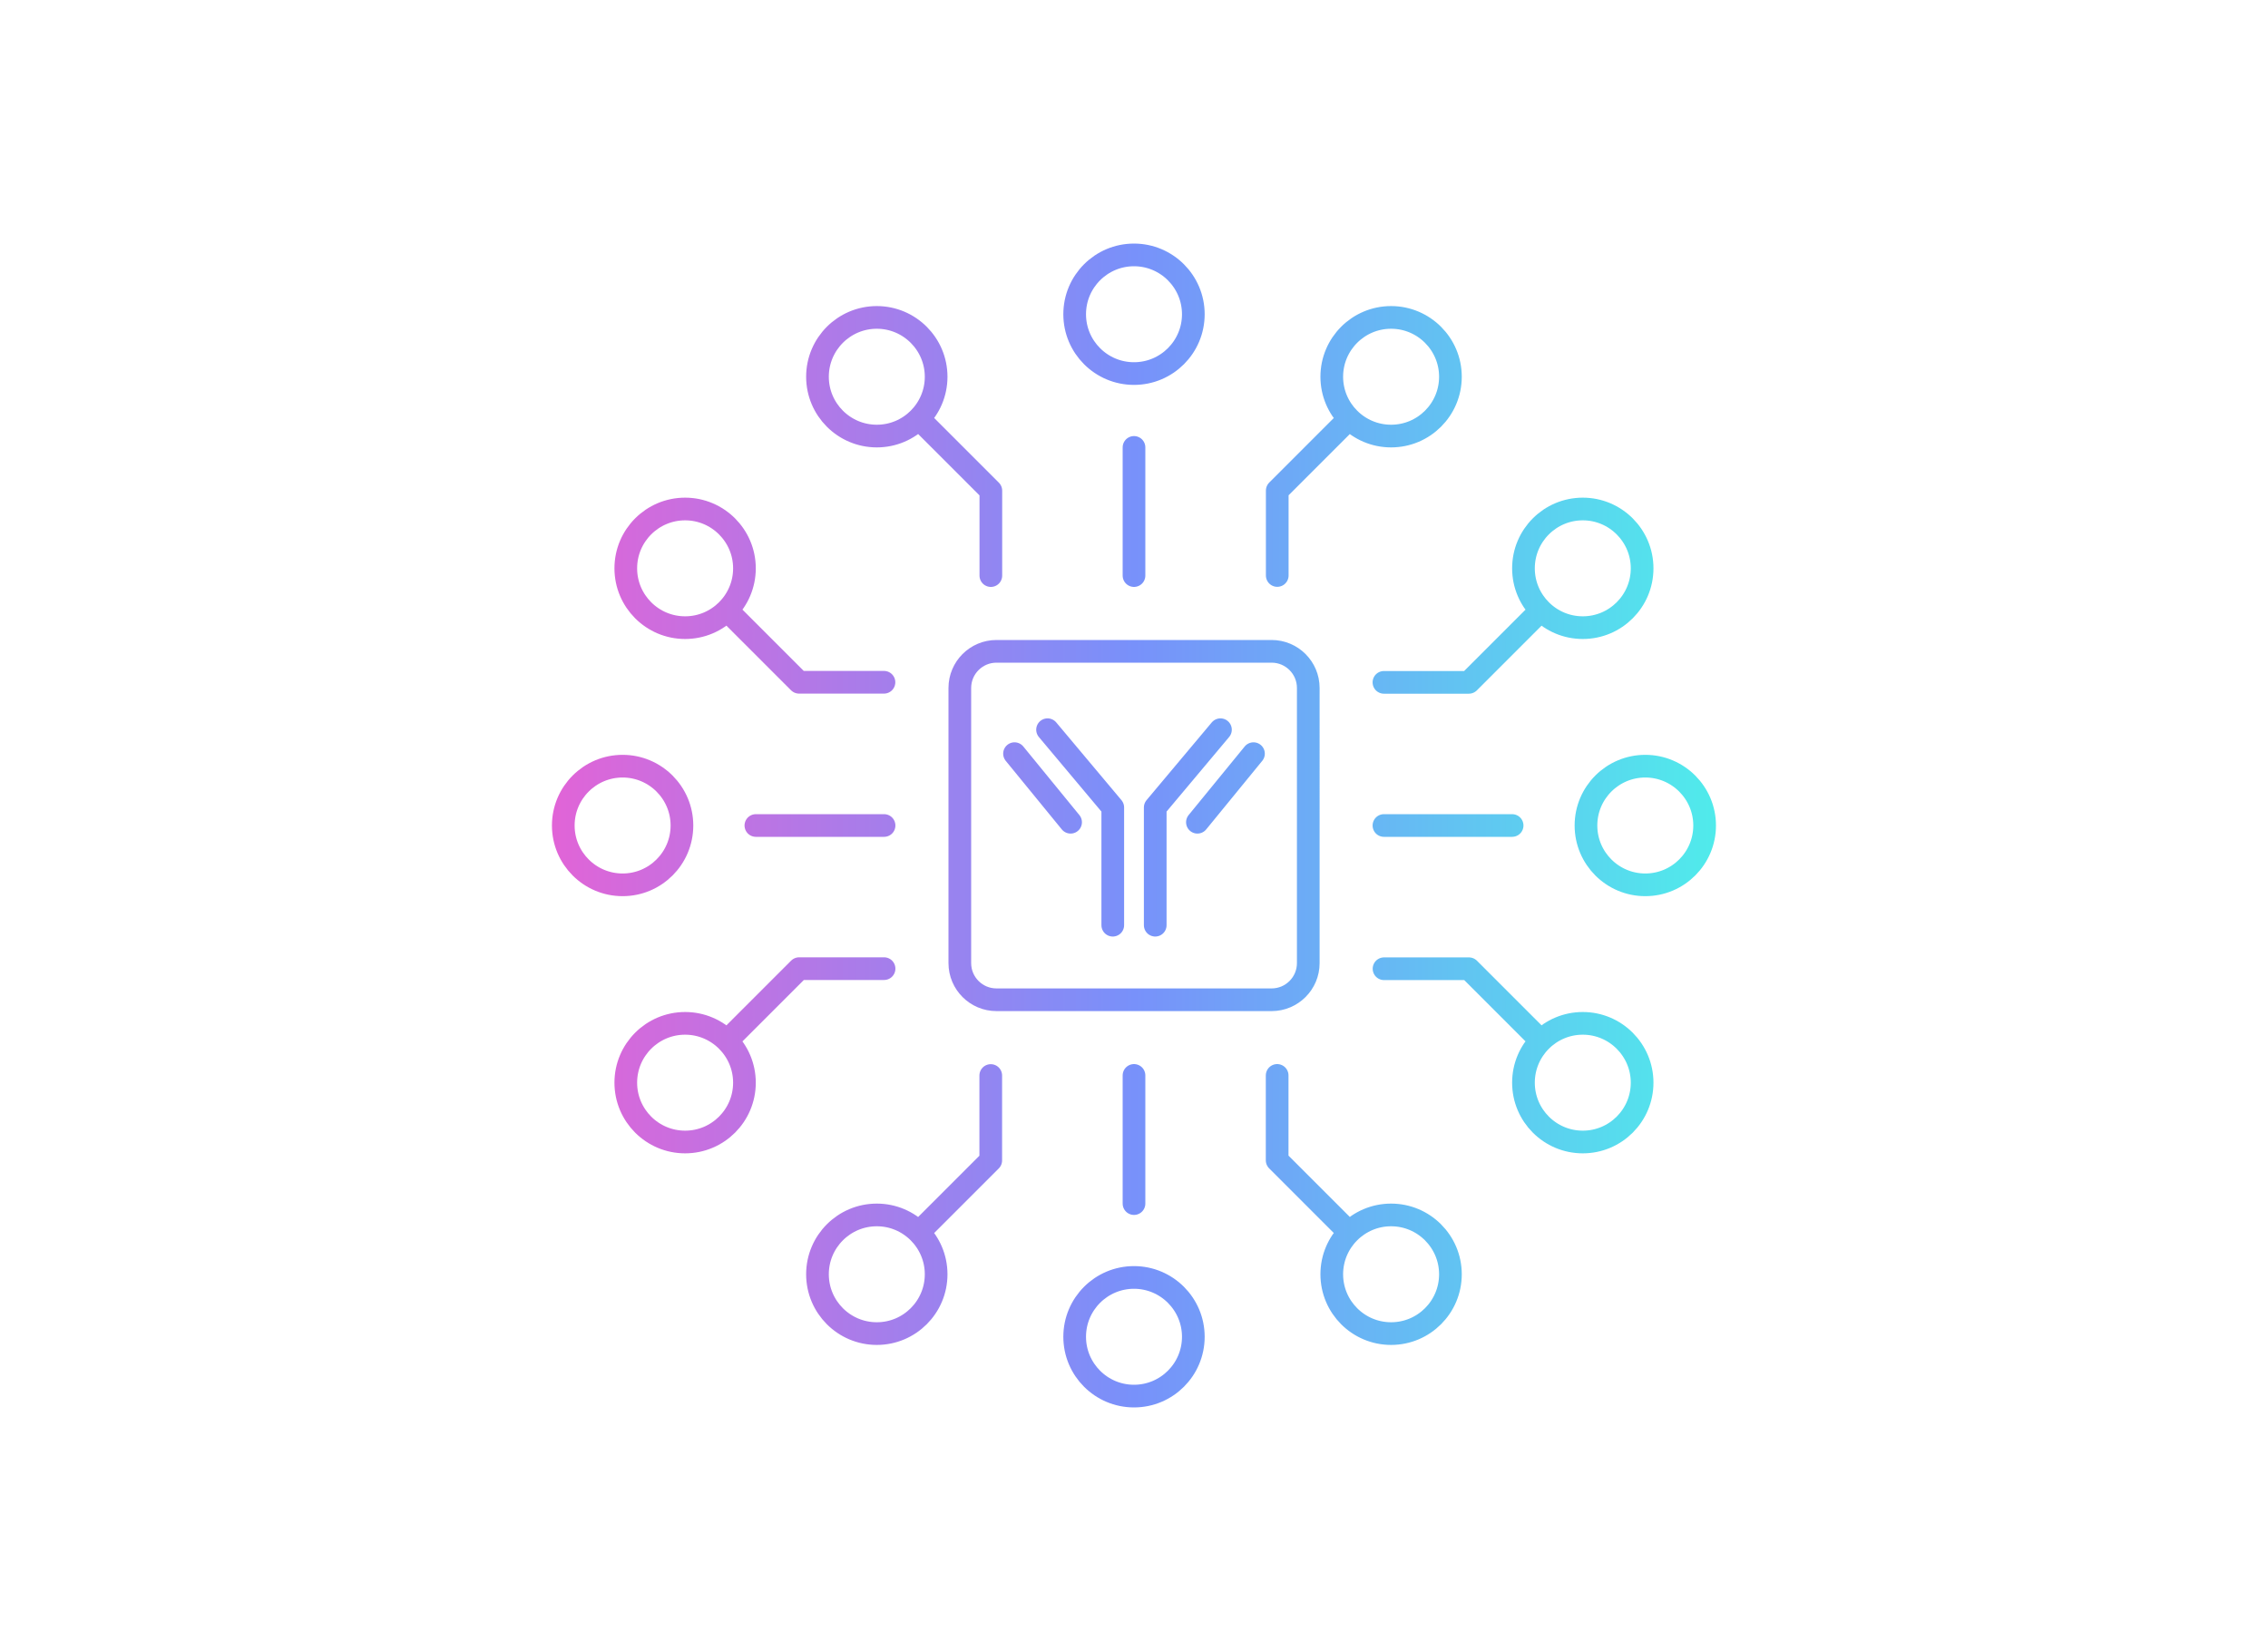 <svg xmlns="http://www.w3.org/2000/svg" data-name="Ebene 1" viewBox="0 0 250 182"><defs><linearGradient id="a" x1="60.85" x2="189.15" y1="91" y2="91" data-name="Neues Verlaufsfeld 1" gradientUnits="userSpaceOnUse"><stop offset="0" stop-color="#e164d7"/><stop offset=".5" stop-color="#7891fa"/><stop offset="1" stop-color="#50ebeb"/></linearGradient></defs><path fill="none" stroke="url(#a)" stroke-linecap="round" stroke-linejoin="round" stroke-width="2.5" d="m138.17 83.08-6.18 7.56m2.54-10.2-7.19 8.57v12.98m-15.51-18.91 6.18 7.56m-2.54-10.2 7.19 8.57v12.98m21.55 4.18V75.84c0-2.23-1.81-4.04-4.04-4.04h-30.33c-2.23 0-4.04 1.81-4.04 4.04v30.33c0 2.23 1.81 4.04 4.04 4.04h30.33c2.23 0 4.04-1.81 4.04-4.04M125 63.45V49.32m0 83.36v-14.13M152.55 91h14.13m-83.36 0h14.13m50.51-44.09-7.17 7.17v9.36m-31.57.01v-9.36l-7.17-7.17m-.01 88.17 7.17-7.17v-9.36m31.57-.01v9.36l7.17 7.17m21.14-21.12-7.17-7.17h-9.36m-.01-31.57h9.36l7.17-7.17m-88.17-.01 7.17 7.17h9.36m.01 31.57h-9.36l-7.17 7.17m1.14-51.3c0-3.6-2.93-6.54-6.54-6.54s-6.54 2.93-6.54 6.54 2.93 6.54 6.54 6.54 6.54-2.93 6.54-6.54m21.13-21.12c0-3.6-2.93-6.54-6.54-6.54s-6.54 2.93-6.54 6.54 2.93 6.54 6.54 6.54 6.54-2.93 6.54-6.54m56.69 98.94c0-3.6-2.93-6.54-6.54-6.54s-6.54 2.93-6.54 6.54 2.93 6.54 6.54 6.54 6.54-2.93 6.54-6.54m21.13-21.12c0-3.6-2.93-6.54-6.54-6.54s-6.54 2.93-6.54 6.54 2.93 6.54 6.54 6.54 6.54-2.93 6.54-6.54m-21.13-77.82c0-3.6-2.93-6.54-6.54-6.54s-6.54 2.93-6.54 6.54 2.93 6.54 6.54 6.54 6.54-2.93 6.54-6.54m-28.34-6.89c0-3.6-2.93-6.54-6.54-6.54s-6.54 2.93-6.54 6.54 2.93 6.54 6.54 6.54 6.54-2.93 6.54-6.54m0 112.72c0-3.6-2.93-6.54-6.54-6.54s-6.54 2.93-6.54 6.54 2.93 6.54 6.54 6.54 6.54-2.93 6.54-6.54M187.9 91c0-3.6-2.93-6.54-6.54-6.54s-6.54 2.93-6.54 6.54 2.93 6.54 6.54 6.54 6.54-2.93 6.54-6.54M75.17 91c0-3.6-2.93-6.54-6.54-6.54s-6.54 2.93-6.54 6.54 2.93 6.54 6.54 6.54 6.54-2.93 6.54-6.54m105.84-28.35c0-3.6-2.93-6.54-6.54-6.54s-6.54 2.93-6.54 6.54 2.93 6.54 6.54 6.54 6.54-2.93 6.54-6.54m-98.95 56.7c0-3.6-2.93-6.54-6.54-6.54s-6.54 2.93-6.54 6.54 2.93 6.54 6.54 6.54 6.54-2.93 6.54-6.54m21.13 21.12c0-3.6-2.93-6.54-6.54-6.54s-6.54 2.93-6.54 6.54 2.93 6.54 6.54 6.54 6.54-2.93 6.54-6.54"/></svg>